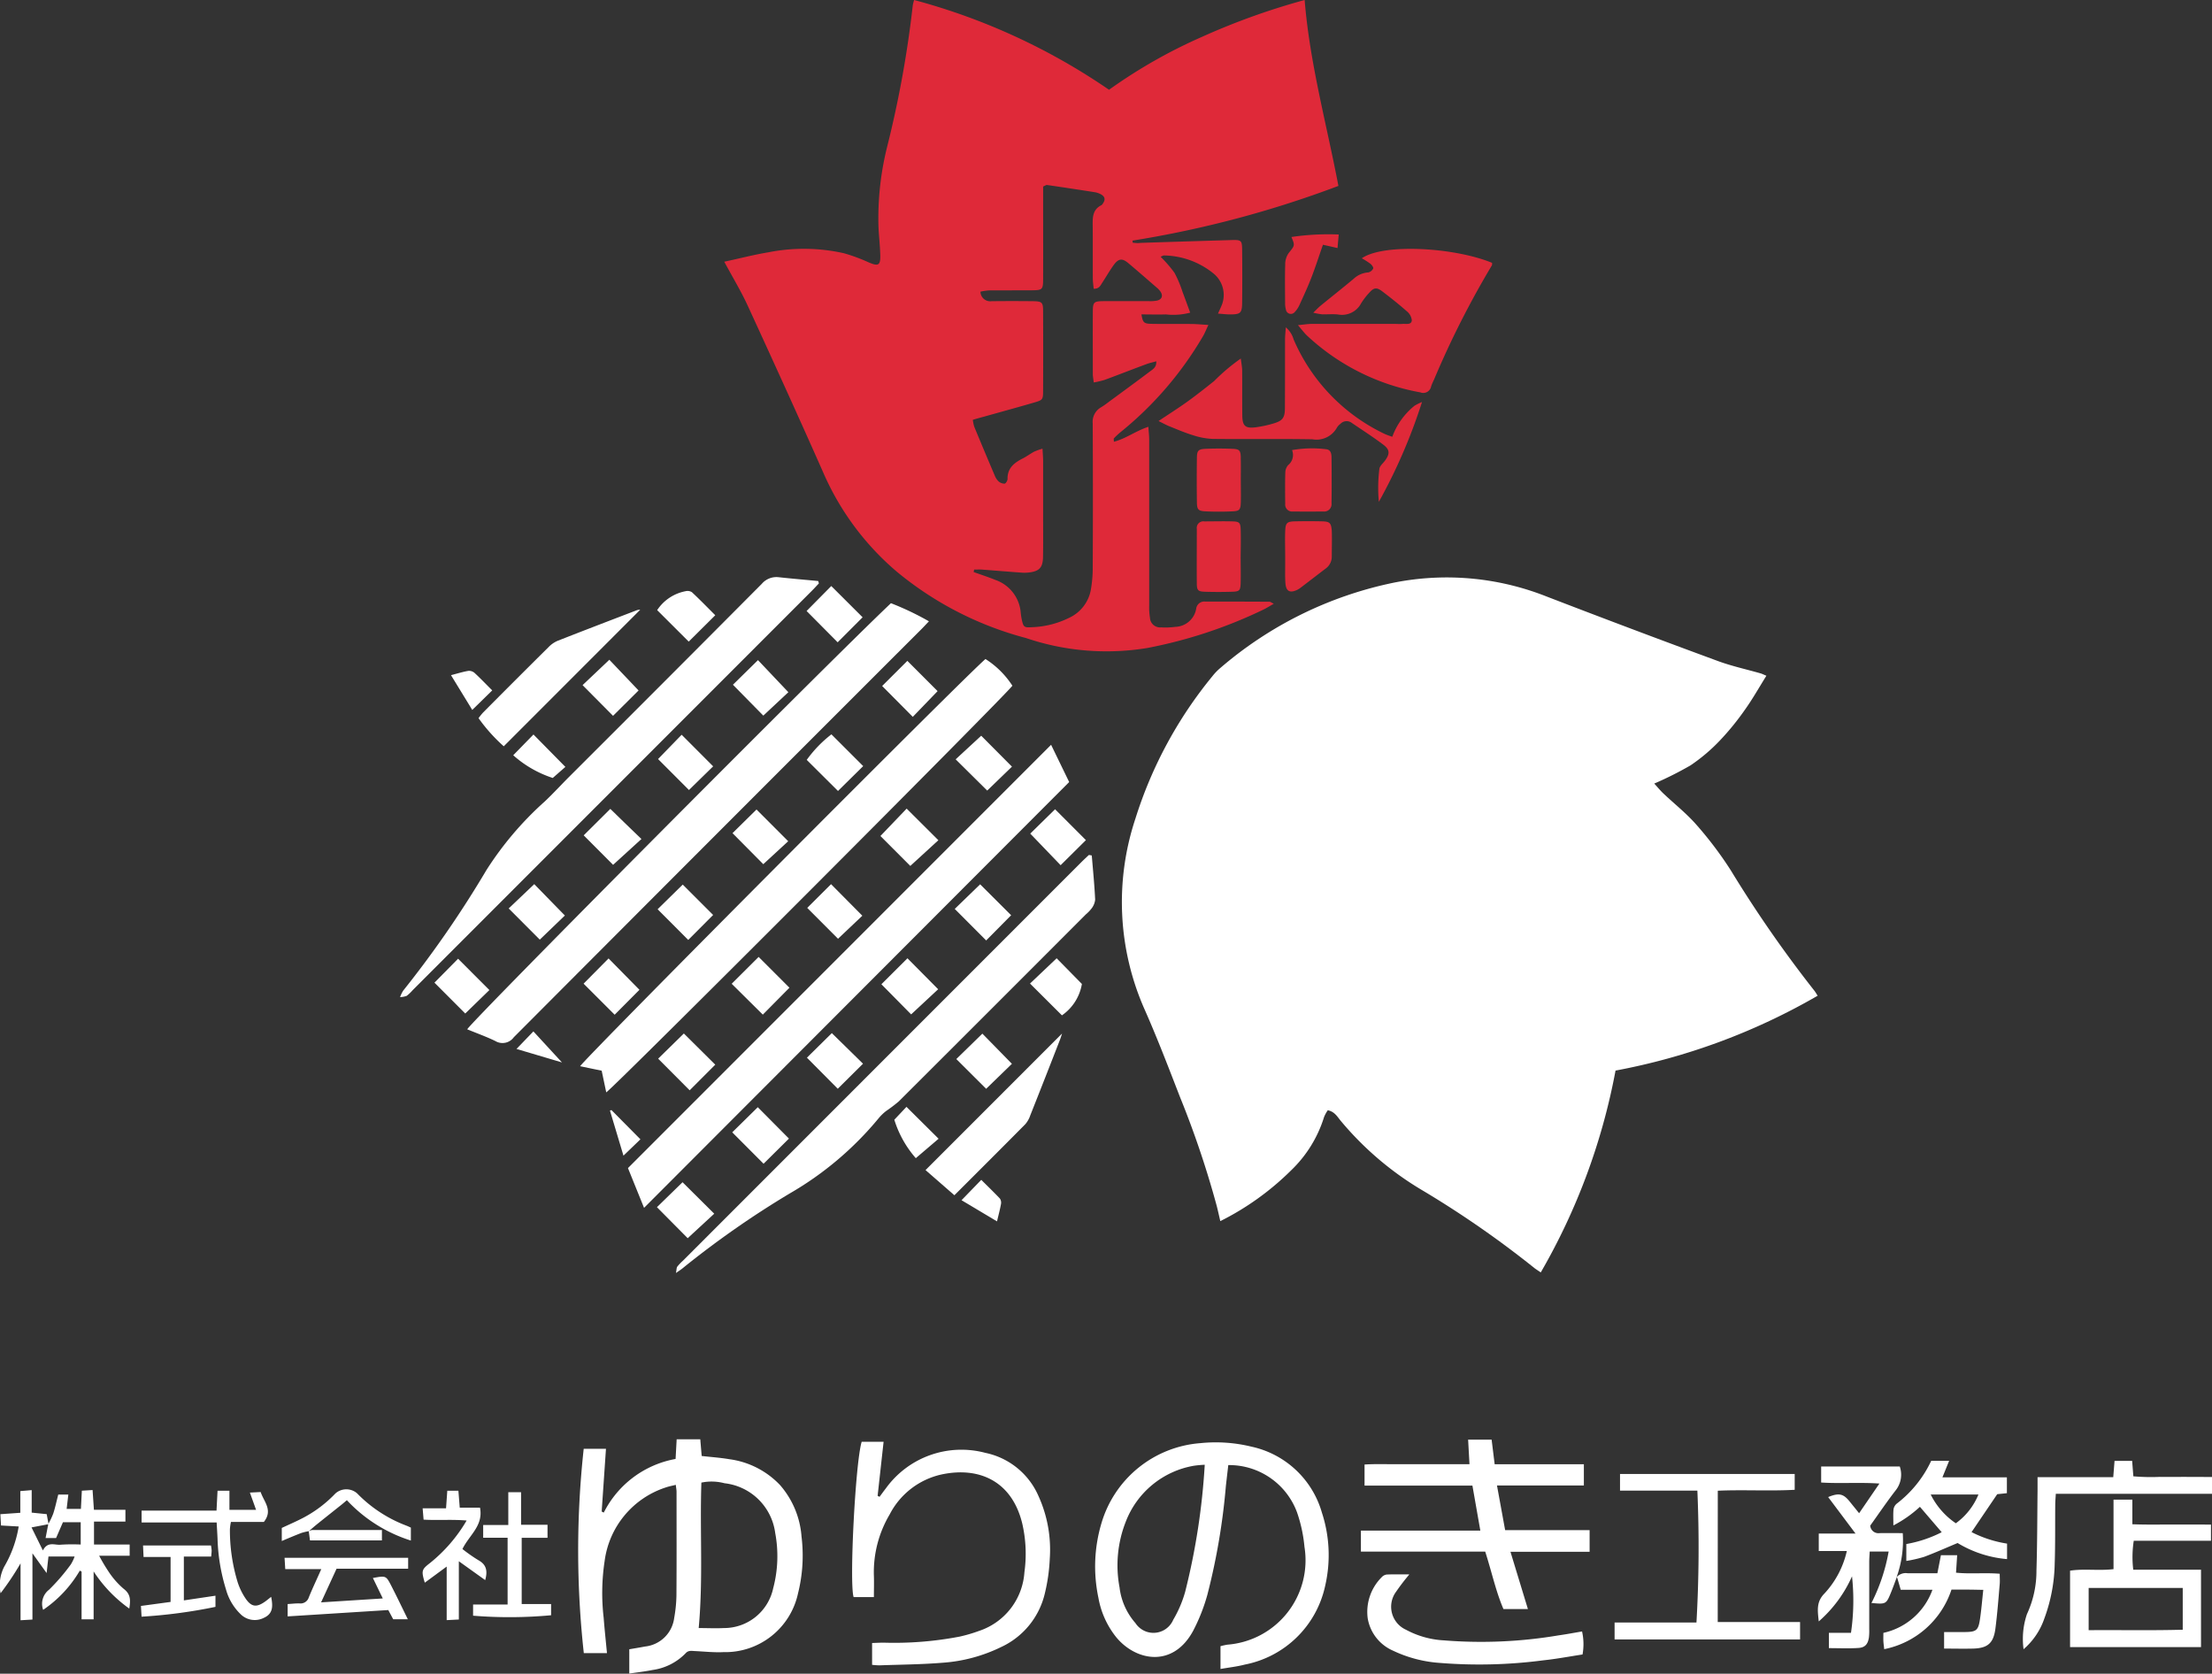 <svg xmlns="http://www.w3.org/2000/svg" width="145.581" height="110.157" viewBox="0 0 145.581 110.157"><rect x="0" y="0" width="145.581" height="110.157" fill="#333333" stroke="none"/><g transform="translate(72.79 55.078)"><g transform="translate(-72.79 -55.078)"><path d="M209.321,39.594a.54.54,0,0,0-.607.489,1.437,1.437,0,0,1-1.371,1.174,4.84,4.84,0,0,1-.935.034.667.667,0,0,1-.733-.632,4.153,4.153,0,0,1-.051-.8q0-5.463,0-10.927c0-.253-.032-.506-.054-.842-.845.28-1.488.785-2.271.984,0-.137-.019-.2,0-.22a4.945,4.945,0,0,1,.436-.409,23.053,23.053,0,0,0,5.43-6.317c.119-.2.2-.419.357-.741-.449-.027-.774-.06-1.1-.063-.871-.008-1.742.006-2.613-.009-.539-.009-.6-.072-.695-.622.543,0,1.076.017,1.608,0a4.367,4.367,0,0,0,1.6-.115c-.172-.468-.325-.9-.492-1.335a7.74,7.74,0,0,0-.543-1.291,8.289,8.289,0,0,0-.912-1.052c.109-.044.169-.09.227-.087a5.293,5.293,0,0,1,3.27,1.2,1.815,1.815,0,0,1,.552,2.006c-.067.179-.153.352-.271.621.318.023.553.054.788.054.691,0,.791-.087.8-.759q.019-1.743,0-3.486c-.006-.631-.057-.668-.708-.649q-2.946.087-5.891.182c-.089,0-.178.017-.268.016-.111,0-.223-.014-.334-.022l-.013-.14a69.33,69.33,0,0,0,13.55-3.6C217.3,8.146,216.194,4.182,215.855,0a45.814,45.814,0,0,0-6.732,2.415,33.977,33.977,0,0,0-6.142,3.493A41.609,41.609,0,0,0,190.154,0a2.989,2.989,0,0,0-.089.346,70.553,70.553,0,0,1-1.68,9.284,19.4,19.4,0,0,0-.579,5.243c.022.625.1,1.247.118,1.872.026.726-.114.8-.766.522a11.365,11.365,0,0,0-1.626-.6,12.022,12.022,0,0,0-4.987-.058c-.941.155-1.869.4-2.887.616.566,1.053,1.111,1.95,1.547,2.9,1.669,3.63,3.326,7.266,4.943,10.92A17.949,17.949,0,0,0,189,37.615a22.179,22.179,0,0,0,8.51,4.376,16.506,16.506,0,0,0,7.987.658,30.911,30.911,0,0,0,7.664-2.537c.2-.1.4-.225.662-.375-.166-.082-.222-.134-.28-.134Q211.431,39.592,209.321,39.594Zm-6.873-12.783a1.1,1.1,0,0,0-.541,1.059q.025,4.827,0,9.655a8.476,8.476,0,0,1-.118,1.263,2.523,2.523,0,0,1-1.4,1.858,5.984,5.984,0,0,1-2.514.635c-.483.033-.529-.022-.633-.488a4.2,4.2,0,0,1-.072-.463,2.49,2.49,0,0,0-1.666-2.161c-.471-.191-.956-.348-1.434-.52l.033-.161c.172,0,.346-.011.517,0,.867.065,1.734.139,2.6.2a2.572,2.572,0,0,0,.468-.007c.706-.078.937-.317.949-1.038.016-.916.006-1.833.006-2.749,0-1.184,0-2.369,0-3.553,0-.241-.023-.482-.04-.811a4.158,4.158,0,0,0-.543.193c-.256.136-.49.314-.748.445-.564.287-1.025.633-1.01,1.357,0,.107-.115.3-.192.307a.6.6,0,0,1-.4-.151,1.066,1.066,0,0,1-.253-.389q-.683-1.6-1.349-3.213a2.713,2.713,0,0,1-.092-.45c.254-.073.483-.14.713-.2,1.118-.314,2.238-.619,3.352-.944.532-.155.559-.193.561-.753q.012-2.615,0-5.23c0-.618-.065-.672-.709-.679-.893-.01-1.787-.009-2.681,0a.641.641,0,0,1-.732-.627,4.016,4.016,0,0,1,.553-.082c.938-.008,1.877,0,2.815-.007.714-.006.754-.045.756-.768.006-1.788,0-3.576,0-5.364v-.7c.14-.057.2-.109.258-.1q1.556.227,3.11.47a1.333,1.333,0,0,1,.44.147c.273.154.3.356.118.611a.3.3,0,0,1-.091.1c-.624.313-.577.882-.572,1.448.01,1.118,0,2.235.006,3.352,0,.234.037.467.057.7.361.014.446-.213.562-.391.257-.392.488-.8.765-1.181.309-.422.555-.446.949-.116.633.531,1.255,1.076,1.879,1.617a1.337,1.337,0,0,1,.23.243c.2.284.113.531-.215.609a2.362,2.362,0,0,1-.533.036c-.983,0-1.966,0-2.949,0-.687.005-.74.053-.744.713-.008,1.363,0,2.727,0,4.09,0,.152.033.3.061.549a6.169,6.169,0,0,0,.712-.168c.922-.339,1.838-.7,2.758-1.039.195-.073.4-.117.645-.186.023.4-.222.521-.4.657-.892.672-1.794,1.331-2.694,1.992C202.819,26.563,202.638,26.7,202.448,26.811ZM228.193,17.3c-2.5-1.03-7.173-1.288-8.576-.3a5.416,5.416,0,0,1,.565.359c.093.075.214.247.185.312a.475.475,0,0,1-.325.259,1.545,1.545,0,0,0-.958.417c-.719.6-1.455,1.181-2.181,1.774-.142.116-.267.254-.48.459a4.509,4.509,0,0,0,.565.106c.357.013.718-.026,1.071.013a1.42,1.42,0,0,0,1.514-.738,4.537,4.537,0,0,1,.53-.69c.309-.347.489-.376.862-.093.551.418,1.094.849,1.612,1.307a.882.882,0,0,1,.332.6c-.036.321-.382.212-.611.233-.177.016-.357,0-.536,0-1.809,0-3.617,0-5.426,0-.253,0-.507.043-.922.082.26.3.4.494.565.657a14.737,14.737,0,0,0,7.492,3.768.524.524,0,0,0,.71-.4,3.745,3.745,0,0,1,.185-.43,59.883,59.883,0,0,1,3.807-7.521C228.2,17.436,228.188,17.359,228.193,17.3Zm-6.569,11.446a5.081,5.081,0,0,1-.487-.179,12.256,12.256,0,0,1-6.006-6.223,1.617,1.617,0,0,0-.516-.8c-.022.333-.05.566-.051.8,0,1.5,0,2.992-.007,4.487,0,.679-.149.867-.794,1.052a7.58,7.58,0,0,1-1.111.237c-.7.09-.893-.079-.9-.781-.012-.982,0-1.965-.009-2.947,0-.233-.051-.465-.089-.794a12.634,12.634,0,0,0-1.754,1.48c-.576.458-1.153.917-1.75,1.347s-1.206.814-1.911,1.286c.31.152.5.26.7.34.518.207,1.032.431,1.564.592a4.733,4.733,0,0,0,1.3.244c2.187.024,4.374-.013,6.561.025a1.536,1.536,0,0,0,1.62-.775.882.882,0,0,1,.228-.242.558.558,0,0,1,.735-.069c.7.478,1.416.935,2.091,1.446.432.327.428.6.113,1.035-.13.18-.341.344-.376.54a10.015,10.015,0,0,0-.036,2.182,36.008,36.008,0,0,0,2.84-6.57,3.86,3.86,0,0,0-.485.24A4.673,4.673,0,0,0,221.624,28.746Zm-9.979,6.093c-.013-.433-.089-.509-.519-.522-.625-.019-1.25,0-1.875,0a.43.43,0,0,0-.493.489c0,1.206-.011,2.412,0,3.618.005.43.09.508.52.522.6.02,1.206.019,1.808,0,.475-.013.543-.08.557-.555.017-.58,0-1.161,0-1.742C211.65,36.045,211.664,35.441,211.645,34.839Zm2.937-3.749c-.021.691-.013,1.383-.006,2.075a.456.456,0,0,0,.5.5c.669.007,1.338.006,2.008,0a.484.484,0,0,0,.54-.537c.005-.357.009-.714.009-1.071,0-.647,0-1.294-.009-1.941,0-.254-.047-.527-.365-.551a7.569,7.569,0,0,0-2.233.058.856.856,0,0,1-.255.987A.75.75,0,0,0,214.583,31.09Zm2.4,3.222q-.87-.019-1.741,0c-.56.012-.646.093-.667.678-.02.535,0,1.072,0,1.608h0c0,.2,0,.4,0,.6,0,.4-.015.806.018,1.205.043.518.3.646.774.418a1.327,1.327,0,0,0,.227-.142c.55-.419,1.1-.844,1.648-1.26a.965.965,0,0,0,.4-.808c0-.558.019-1.117,0-1.675C217.6,34.407,217.507,34.324,216.979,34.312Zm-5.329-4.185c-.013-.477-.083-.569-.535-.587-.6-.025-1.206-.025-1.807,0-.453.022-.541.124-.547.583q-.021,1.474,0,2.948c.006.459.095.561.547.583.6.03,1.206.029,1.807,0,.451-.019.521-.111.535-.587s0-.983,0-1.474S211.663,30.618,211.649,30.127Zm2.924-12.743c-.027.847-.013,1.7-.008,2.543a1.606,1.606,0,0,0,.056.462.328.328,0,0,0,.572.156,1.7,1.7,0,0,0,.33-.5c.269-.588.541-1.176.773-1.778.272-.7.5-1.422.761-2.159l.958.217c.028-.318.051-.571.079-.891a16.583,16.583,0,0,0-3.113.164c.242.573.219.555-.177,1.052A1.3,1.3,0,0,0,214.574,17.384Z" transform="translate(-129.991)" fill="#df2939"/><path d="M307.689,174.085a41.811,41.811,0,0,1-4.921,13.284c-.174-.119-.306-.2-.424-.292A65.58,65.58,0,0,0,295.033,182a20.743,20.743,0,0,1-5.437-4.616c-.219-.267-.4-.6-.845-.687a2.254,2.254,0,0,0-.245.447,8.225,8.225,0,0,1-2.161,3.5,18.063,18.063,0,0,1-4.667,3.349c-.087-.37-.156-.686-.236-1a62.363,62.363,0,0,0-2.417-7.165c-.751-1.935-1.493-3.877-2.333-5.774a17.429,17.429,0,0,1-.6-12.557,27.94,27.94,0,0,1,5.066-9.37,3.7,3.7,0,0,1,.51-.53,25.321,25.321,0,0,1,11.475-5.634,17.835,17.835,0,0,1,10,.917q5.62,2.166,11.274,4.247c.917.339,1.884.547,2.826.818.1.03.2.082.375.154-.481.768-.907,1.527-1.41,2.232a17.381,17.381,0,0,1-1.646,2.024,11.618,11.618,0,0,1-1.934,1.64,22.736,22.736,0,0,1-2.39,1.2c.222.244.4.462.6.652.729.691,1.529,1.318,2.185,2.072a24.385,24.385,0,0,1,2.254,2.99,81.065,81.065,0,0,0,5.5,7.921c.067.083.117.179.214.328A41.85,41.85,0,0,1,307.689,174.085Z" transform="translate(-201.364 -103.624)" fill="#fff"/><path d="M132.942,144.47a18.587,18.587,0,0,0-2.5-1.192c-4,3.778-27.577,27.482-27.888,28.045.621.255,1.253.481,1.853.772a.916.916,0,0,0,1.215-.251q13.365-13.408,26.757-26.788C132.554,144.885,132.716,144.707,132.942,144.47Zm8.04,8.127-27.848,27.859,1.059,2.618,27.979-28.025Zm-2.548-3.889a5.85,5.85,0,0,0-1.77-1.756c-1.175.972-26.437,26.339-26.677,26.8l1.417.295.3,1.426C112.306,175.066,138.177,149.155,138.434,148.708ZM125.7,141.972l-.046-.154c-.864-.082-1.729-.155-2.592-.249a1.266,1.266,0,0,0-1.119.433q-6.332,6.368-12.689,12.711c-.534.534-1.045,1.093-1.593,1.611a21.66,21.66,0,0,0-3.848,4.529,69.423,69.423,0,0,1-5.478,7.933,2.46,2.46,0,0,0-.2.417,1.386,1.386,0,0,0,.439-.083,2.828,2.828,0,0,0,.387-.369l26.246-26.259C125.377,142.323,125.539,142.145,125.7,141.972Zm17.954,17.908-.183-.032c-.16.152-.324.3-.481.457l-26.238,26.248a3.319,3.319,0,0,0-.369.386c-.056.079-.047.2-.09.422.212-.149.323-.218.424-.3a61.379,61.379,0,0,1,7.077-4.943,21.519,21.519,0,0,0,5.845-4.95,3.141,3.141,0,0,1,.479-.463,10.163,10.163,0,0,0,.836-.634q6.167-6.15,12.318-12.314a2.446,2.446,0,0,0,.371-.384,1.146,1.146,0,0,0,.239-.582C143.836,161.82,143.74,160.85,143.659,159.88ZM103.3,150.844a11.055,11.055,0,0,0,1.659,1.852l8.984-8.99a.938.938,0,0,0-.208.027c-1.749.671-3.5,1.339-5.241,2.025a1.846,1.846,0,0,0-.593.417q-2.164,2.145-4.311,4.308A4.231,4.231,0,0,0,103.3,150.844Zm31.318,31.4c1.615-1.615,3.147-3.139,4.667-4.677a1.708,1.708,0,0,0,.324-.573q.986-2.484,1.954-4.976c.062-.159.109-.323.14-.417l-8.984,8.987Zm-17.47-26.671,1.593-1.558-2.074-2.079-1.553,1.6Zm19.311,16.035-1.715,1.672,1.964,1.958,1.695-1.645Zm-26.239-13.051,1.935,1.941,1.866-1.7c-.368-.354-.719-.692-1.069-1.031s-.717-.7-.979-.952Zm1.932-7.866,1.68-1.67L111.909,147l-1.762,1.67Zm19.619,19.65,1.778-1.655-2.02-2.038-1.716,1.709Zm-4.829,4.894,1.662-1.649-2.053-2.013-1.639,1.617Zm.017-9.872,1.6-1.516L126.5,161.77l-1.567,1.562Zm-9.858.078,1.638-1.644-2-2-1.654,1.624Zm2.859,2.884,2.049,2.031,1.752-1.771-2.027-2.027Zm2.08-7.87,1.64-1.511-2.086-2.088-1.58,1.556Zm-14.709,4.966,1.65-1.588-2.015-2.065-1.682,1.6Zm14.711-14.744,1.648-1.542-2-2.111-1.648,1.62Zm4.893-4.826,1.642-1.646-2.063-2.057-1.624,1.643Zm-24.982,20.826-1.555,1.575,2.027,2.031,1.588-1.544Zm27.91-17.95,2.016,2.031,1.633-1.694-1.99-1.992ZM124.9,153.59l2.057,2.046L128.616,154l-2.092-2.091A8.109,8.109,0,0,0,124.9,153.59Zm-6.088,29.869-2.085-2.072-1.686,1.642,2.024,2.042Zm3.247-3.288,1.67-1.655-2.051-2.066-1.681,1.653Zm-4.864-4.834,1.685-1.687-2.067-2.052-1.692,1.657Zm-4.936-4.974,1.631-1.64-2.032-2.064-1.644,1.66Zm24.451-4.888,1.643-1.66-2.04-2.035-1.672,1.62Zm2.9-7.032,2,2.079,1.664-1.65-2.029-2.032Zm-7.893,2.127,1.847-1.692-2.088-2.08L129.75,158.6Zm5.061-4.959,1.629-1.575L136.383,152l-1.682,1.554Zm2.817,12.7,2.1,2.093a3.142,3.142,0,0,0,1.314-2.066l-1.661-1.69Zm-20.715-24.24c-.492-.49-1-1.016-1.536-1.515a.534.534,0,0,0-.423-.067,2.884,2.884,0,0,0-1.865,1.245l2.077,2.072Zm12.584,32.355-.8.849a6.977,6.977,0,0,0,1.414,2.529l1.5-1.279Zm-23.276-21.649.827-.724-2.1-2.133-1.332,1.365A7.307,7.307,0,0,0,108.186,154.781Zm28.2,26.453-1.3,1.341,2.335,1.393c.106-.451.2-.793.261-1.141a.48.48,0,0,0-.073-.363C137.223,182.05,136.814,181.657,136.39,181.234ZM104.2,149.017c-.4-.4-.766-.784-1.154-1.143a.561.561,0,0,0-.407-.144c-.362.06-.715.172-1.152.285l1.4,2.288Zm7.848,27.621-.1.031.89,2.969,1.117-1.075Zm-6.25-4.023,2.993.888-1.881-2.043Z" transform="translate(-71.805 -103.578)" fill="#fff"/><path d="M51.335,356.083a5.613,5.613,0,0,0-3.34-1.7c-.588-.1-1.186-.14-1.814-.211l-.093-1.1H44.534c-.024.45-.047.863-.071,1.295a6.6,6.6,0,0,0-4.726,3.53l-.138-.068c.093-1.364.186-2.727.282-4.129H38.416a61.675,61.675,0,0,0,.007,13.447h1.525c-.078-.817-.16-1.569-.218-2.324a14.062,14.062,0,0,1,.064-3.741,5.891,5.891,0,0,1,4.024-4.84c.2-.07.416-.109.658-.171.023.2.05.332.05.463,0,2.279.009,4.558-.007,6.837a9.283,9.283,0,0,1-.148,1.462,2.163,2.163,0,0,1-1.911,1.878c-.344.065-.69.121-1.044.182v1.6c.569-.086,1.056-.141,1.535-.237a3.741,3.741,0,0,0,2.172-1.1c.183-.206.4-.154.617-.144.624.029,1.25.1,1.871.069a4.9,4.9,0,0,0,4.912-3.876,10.2,10.2,0,0,0,.229-3.726A5.8,5.8,0,0,0,51.335,356.083Zm-.438,6.744a3.308,3.308,0,0,1-3.258,2.67c-.53.028-1.063,0-1.655,0,.3-3.253.068-6.4.177-9.573a3.306,3.306,0,0,1,1.523.042,3.79,3.79,0,0,1,3.335,3.27A8.25,8.25,0,0,1,50.9,362.827Zm31.495-9.262A9.883,9.883,0,0,0,79,353.327,7.369,7.369,0,0,0,72.49,358.6a9.955,9.955,0,0,0-.2,4.9,5.739,5.739,0,0,0,1.174,2.6c1.3,1.578,3.746,2.028,5.065-.428a12.08,12.08,0,0,0,.931-2.358,43.256,43.256,0,0,0,1.222-7.186c.052-.456.105-.912.157-1.357a4.762,4.762,0,0,1,4.52,3.1,9.6,9.6,0,0,1,.493,2.279,5.571,5.571,0,0,1-5.073,6.44,4.525,4.525,0,0,0-.453.1v1.5c.567-.1,1.095-.157,1.6-.289a6.724,6.724,0,0,0,5.291-5.192A8.971,8.971,0,0,0,87,357.9,6.182,6.182,0,0,0,82.392,353.564ZM78,363.116a7.756,7.756,0,0,1-.785,1.836,1.415,1.415,0,0,1-2.487.218,4.326,4.326,0,0,1-1.046-2.349,7.828,7.828,0,0,1,.416-4.34,5.871,5.871,0,0,1,4.457-3.663,6.574,6.574,0,0,1,.734-.068A44.834,44.834,0,0,1,78,363.116Zm-13.165-9.154a6.129,6.129,0,0,0-6.536,2.345c-.142.181-.276.369-.414.553l-.125-.065c.131-1.181.261-2.363.393-3.558H56.711c-.413,1.324-.823,9.318-.531,10.222h1.334c0-.518.016-.963,0-1.407a7.449,7.449,0,0,1,1.038-4.031,5.069,5.069,0,0,1,3.392-2.628c2.458-.534,4.652.4,5.336,3.23a8.834,8.834,0,0,1,.141,3.2,4.371,4.371,0,0,1-2.974,3.858,9.994,9.994,0,0,1-1.282.377,22.776,22.776,0,0,1-5,.4c-.258,0-.516.015-.769.023v1.436a4.76,4.76,0,0,0,.489.034c1.383-.05,2.769-.058,4.146-.171a10.389,10.389,0,0,0,3.858-1.034,5.193,5.193,0,0,0,2.872-3.512,11.876,11.876,0,0,0,.33-2.313,8.533,8.533,0,0,0-.744-4.113A4.89,4.89,0,0,0,64.831,353.962Zm33.688,2.153h5.718v-1.4H98.37l-.2-1.62H96.623c.031.548.058,1.049.09,1.618H94.386c-.782,0-1.564,0-2.346,0-.747.006-1.5-.027-2.234.021v1.389h7.1l.521,2.961H89.567v1.382h8.181c.43,1.333.7,2.621,1.2,3.779h1.61l-1.148-3.769h5.209v-1.423H99.06Zm44.392,2.568c-.838,0-1.678.017-2.575-.018v-1.62H139.1v4.575c-1,.116-1.935-.042-2.86.1v5.029h8.618v-5.092h-4.46a6.969,6.969,0,0,1,.034-1.907h5.082v-1.064C144.6,358.684,143.758,358.687,142.911,358.683Zm.74,4.175v2.749c-2.041.058-4.08.013-6.192.03v-2.779Zm-30.6-6.4c1.72-.076,3.4.034,5.062-.061v-1.04H106.62v1.093h5.091a86.771,86.771,0,0,1-.06,8.682h-5.388v1.114H118.47V365.1h-5.419ZM8.138,362.913a5.335,5.335,0,0,1-.972-1.1,11.884,11.884,0,0,1-.64-1.075H8.533V360H6.187v-1.509H8.255v-.778H6.181c-.032-.47-.058-.861-.088-1.3l-.706.043c-.023.444-.043.833-.062,1.2H4.386l.111-.943H3.834c-.114.44-.2.853-.331,1.254a5.113,5.113,0,0,1-.313.664L3.074,358l-.988-.1v-1.481l-.749.064v1.428l-1.313.092c.016.281.028.494.042.744l1.164.065a7.643,7.643,0,0,1-.952,2.644,2.653,2.653,0,0,0-.239,1.749,18.533,18.533,0,0,0,1.313-1.965v3.743l.783-.046v-4.36l.933,1.3.121-1.088H4.91a2.642,2.642,0,0,1-.247.517,13.116,13.116,0,0,1-1.433,1.666,1.168,1.168,0,0,0-.39,1.326,8.017,8.017,0,0,0,2.413-2.581l.116.062v3.142h.793v-3.15a9.1,9.1,0,0,0,2.347,2.444C8.6,363.655,8.6,363.261,8.138,362.913ZM5.312,360a12.191,12.191,0,0,0-1.323.011c-.376.042-.849-.244-1.166.378l-.748-1.517,1.1-.208L3,359.571h.691l.451-1.039H5.312Zm97.322,5.968a30.627,30.627,0,0,1-7.607.339,5.921,5.921,0,0,1-2.494-.7,1.662,1.662,0,0,1-.644-2.51,13.721,13.721,0,0,1,.867-1.131c-.562,0-1.025-.012-1.486.008a.545.545,0,0,0-.34.181,3.225,3.225,0,0,0-.917,2.691,2.831,2.831,0,0,0,1.657,2.134,8.5,8.5,0,0,0,3.09.811,32.38,32.38,0,0,0,6.818-.171c.86-.09,1.713-.253,2.575-.384a3.784,3.784,0,0,0-.031-1.515C103.6,365.809,103.117,365.9,102.634,365.97ZM143.8,355.548c-.558,0-1.117.008-1.675,0a13.592,13.592,0,0,1-1.72-.038c-.03-.381-.054-.687-.079-1.016h-1.159c-.029.365-.055.687-.085,1.071H134.1c0,.332,0,.6,0,.86-.02,1.765-.017,3.53-.073,5.294a6.715,6.715,0,0,1-.625,2.86,5.083,5.083,0,0,0-.223,2.311,4.633,4.633,0,0,0,1.367-2.02,10.919,10.919,0,0,0,.682-3.6c.044-1.295.024-2.592.036-3.888,0-.216.022-.431.038-.72h10.284v-1.108Zm-12.354,1.138.636-.066v-1.043h-4.243l.441-1.086H127.1a7.6,7.6,0,0,1-2.261,2.813.606.606,0,0,0-.218.378c-.031.325-.01.656-.01,1.061a7.936,7.936,0,0,0,1.747-1.226l1.434,1.672a8.25,8.25,0,0,1-2.329.778v1.113a8.991,8.991,0,0,0,1.161-.266c.727-.271,1.436-.589,2.214-.914a7.5,7.5,0,0,0,3.255,1.059v-1.02a7.739,7.739,0,0,1-2.337-.757Zm-2.729,1.912a4.94,4.94,0,0,1-1.65-1.891h3.142A4.374,4.374,0,0,1,128.722,358.6Zm-3.883,3.528,0-.007-.006.016a7.15,7.15,0,0,0,.4-2.886c-.513,0-1.02-.009-1.527,0a.539.539,0,0,1-.614-.493c.558-.778,1.095-1.574,1.682-2.331a1.654,1.654,0,0,0,.263-1.56h-5.174v1.053c1.263.081,2.5-.023,3.834.068l-1.336,1.953c-.24-.3-.42-.519-.6-.743-.429-.544-.722-.614-1.437-.32l1.8,2.4h-2.419v1.149h1.848a6.072,6.072,0,0,1-1.475,2.8c-.547.553-.447,1.126-.373,1.834a8.521,8.521,0,0,0,2.189-2.966,14.743,14.743,0,0,1-.068,3.717h-1.454v1.008c.676,0,1.319.033,1.957-.012.434-.03.616-.265.679-.7a3.818,3.818,0,0,0,.019-.535c0-1.473,0-2.946,0-4.42,0-.235.021-.47.031-.688H124.3a12.155,12.155,0,0,1-1.131,3.384c.966.087.969.088,1.3-.728.131-.325.249-.655.373-.983l.01-.012,0-.007Zm3.9-.274c.028-.425.05-.771.075-1.148h-1.069l-.233,1.187c-.665,0-1.307,0-1.949,0a.8.8,0,0,0-.713.234c.078.258.153.519.249.852h2.088a4.44,4.44,0,0,1-3.229,2.837c0,.221-.007.377,0,.531s.033.333.055.541a5.87,5.87,0,0,0,4.427-3.919c.39,0,.724,0,1.058,0s.652.01,1.035.016c-.078.71-.127,1.332-.22,1.947-.108.716-.244.819-.958.829-.462.006-.924,0-1.4,0v1.089c.674,0,1.3.016,1.919,0,.949-.029,1.332-.355,1.457-1.313.127-.973.2-1.954.284-2.931.019-.214,0-.431,0-.681C130.615,361.841,129.667,361.95,128.736,361.852ZM18.774,361.62h2.37c-.3.68-.578,1.261-.82,1.855a.569.569,0,0,1-.613.4c-.26-.006-.521.027-.78.042v.812l6.623-.418.325.607h.962c-.393-.8-.735-1.517-1.1-2.225-.338-.652-.35-.646-1.2-.491l.652,1.346-4.061.258,1.018-2.213h4.712v-.72H18.728C18.744,361.13,18.757,361.34,18.774,361.62Zm-1.351,2.151c-.539.372-.871.342-1.248-.2a4.289,4.289,0,0,1-.528-1.073,11.723,11.723,0,0,1-.516-3.5,3.1,3.1,0,0,1,.068-.484h2.166c.616-.781.005-1.323-.21-1.97l-.709.036.407,1.135H15.1V356.46h-.782c-.024.448-.044.843-.068,1.308H9.319v.778h4.94c.022.4.043.731.058,1.062a12.453,12.453,0,0,0,.559,3.358,3.559,3.559,0,0,0,.941,1.6,1.321,1.321,0,0,0,1.543.261c.608-.272.611-.75.486-1.384C17.663,363.584,17.548,363.685,17.423,363.771Zm16.912-4.213h1.7V358.7H34.294v-2.146h-.841v2.159H31.8v.841h1.608v4.393H31.136v.736a29.6,29.6,0,0,0,5.134-.029v-.738H34.335Zm-2.857,1.468a10.546,10.546,0,0,1-1.043-.73c.449-.924,1.39-1.536,1.155-2.723H30.258c-.032-.405-.06-.755-.089-1.116h-.731c-.028.4-.052.741-.082,1.16h-1.54l.062.744c.949.057,1.85-.026,2.833.058a10.158,10.158,0,0,1-2.423,2.807c-.541.42-.566.5-.331,1.285l1.441-1.061v3.525l.8-.041V361.1l1.735,1.241C32.11,361.713,32,361.311,31.478,361.027ZM12.1,360.791h1.8c.015-.2.032-.308.029-.418a2.785,2.785,0,0,0-.043-.312H9.414c.012.261.021.472.034.758h1.779v2.958l-1.951.264c.016.268.027.459.041.707a33.891,33.891,0,0,0,4.864-.646v-.735l-2.08.309Zm11.4-4.162a1.079,1.079,0,0,0-1.43.014A8.173,8.173,0,0,1,20,358.217c-.47.25-.961.459-1.455.691v.86c.471-.2.876-.371,1.287-.529a3.752,3.752,0,0,1,.489-.119l-.017.017.02-.009v-.007c.178-.152.354-.308.537-.455.539-.433,1.081-.862,1.621-1.293.115-.092.226-.189.347-.291a9.772,9.772,0,0,0,4.212,2.656v-.852c-.1-.043-.173-.082-.253-.114A8.925,8.925,0,0,1,23.5,356.629Zm1.636,3.1v-.684c-1.565,0-3.078,0-4.59,0a.635.635,0,0,0-.225.081c.026.189.051.38.08.6Z" transform="translate(0 -258.345)" fill="#fff"/></g></g></svg>